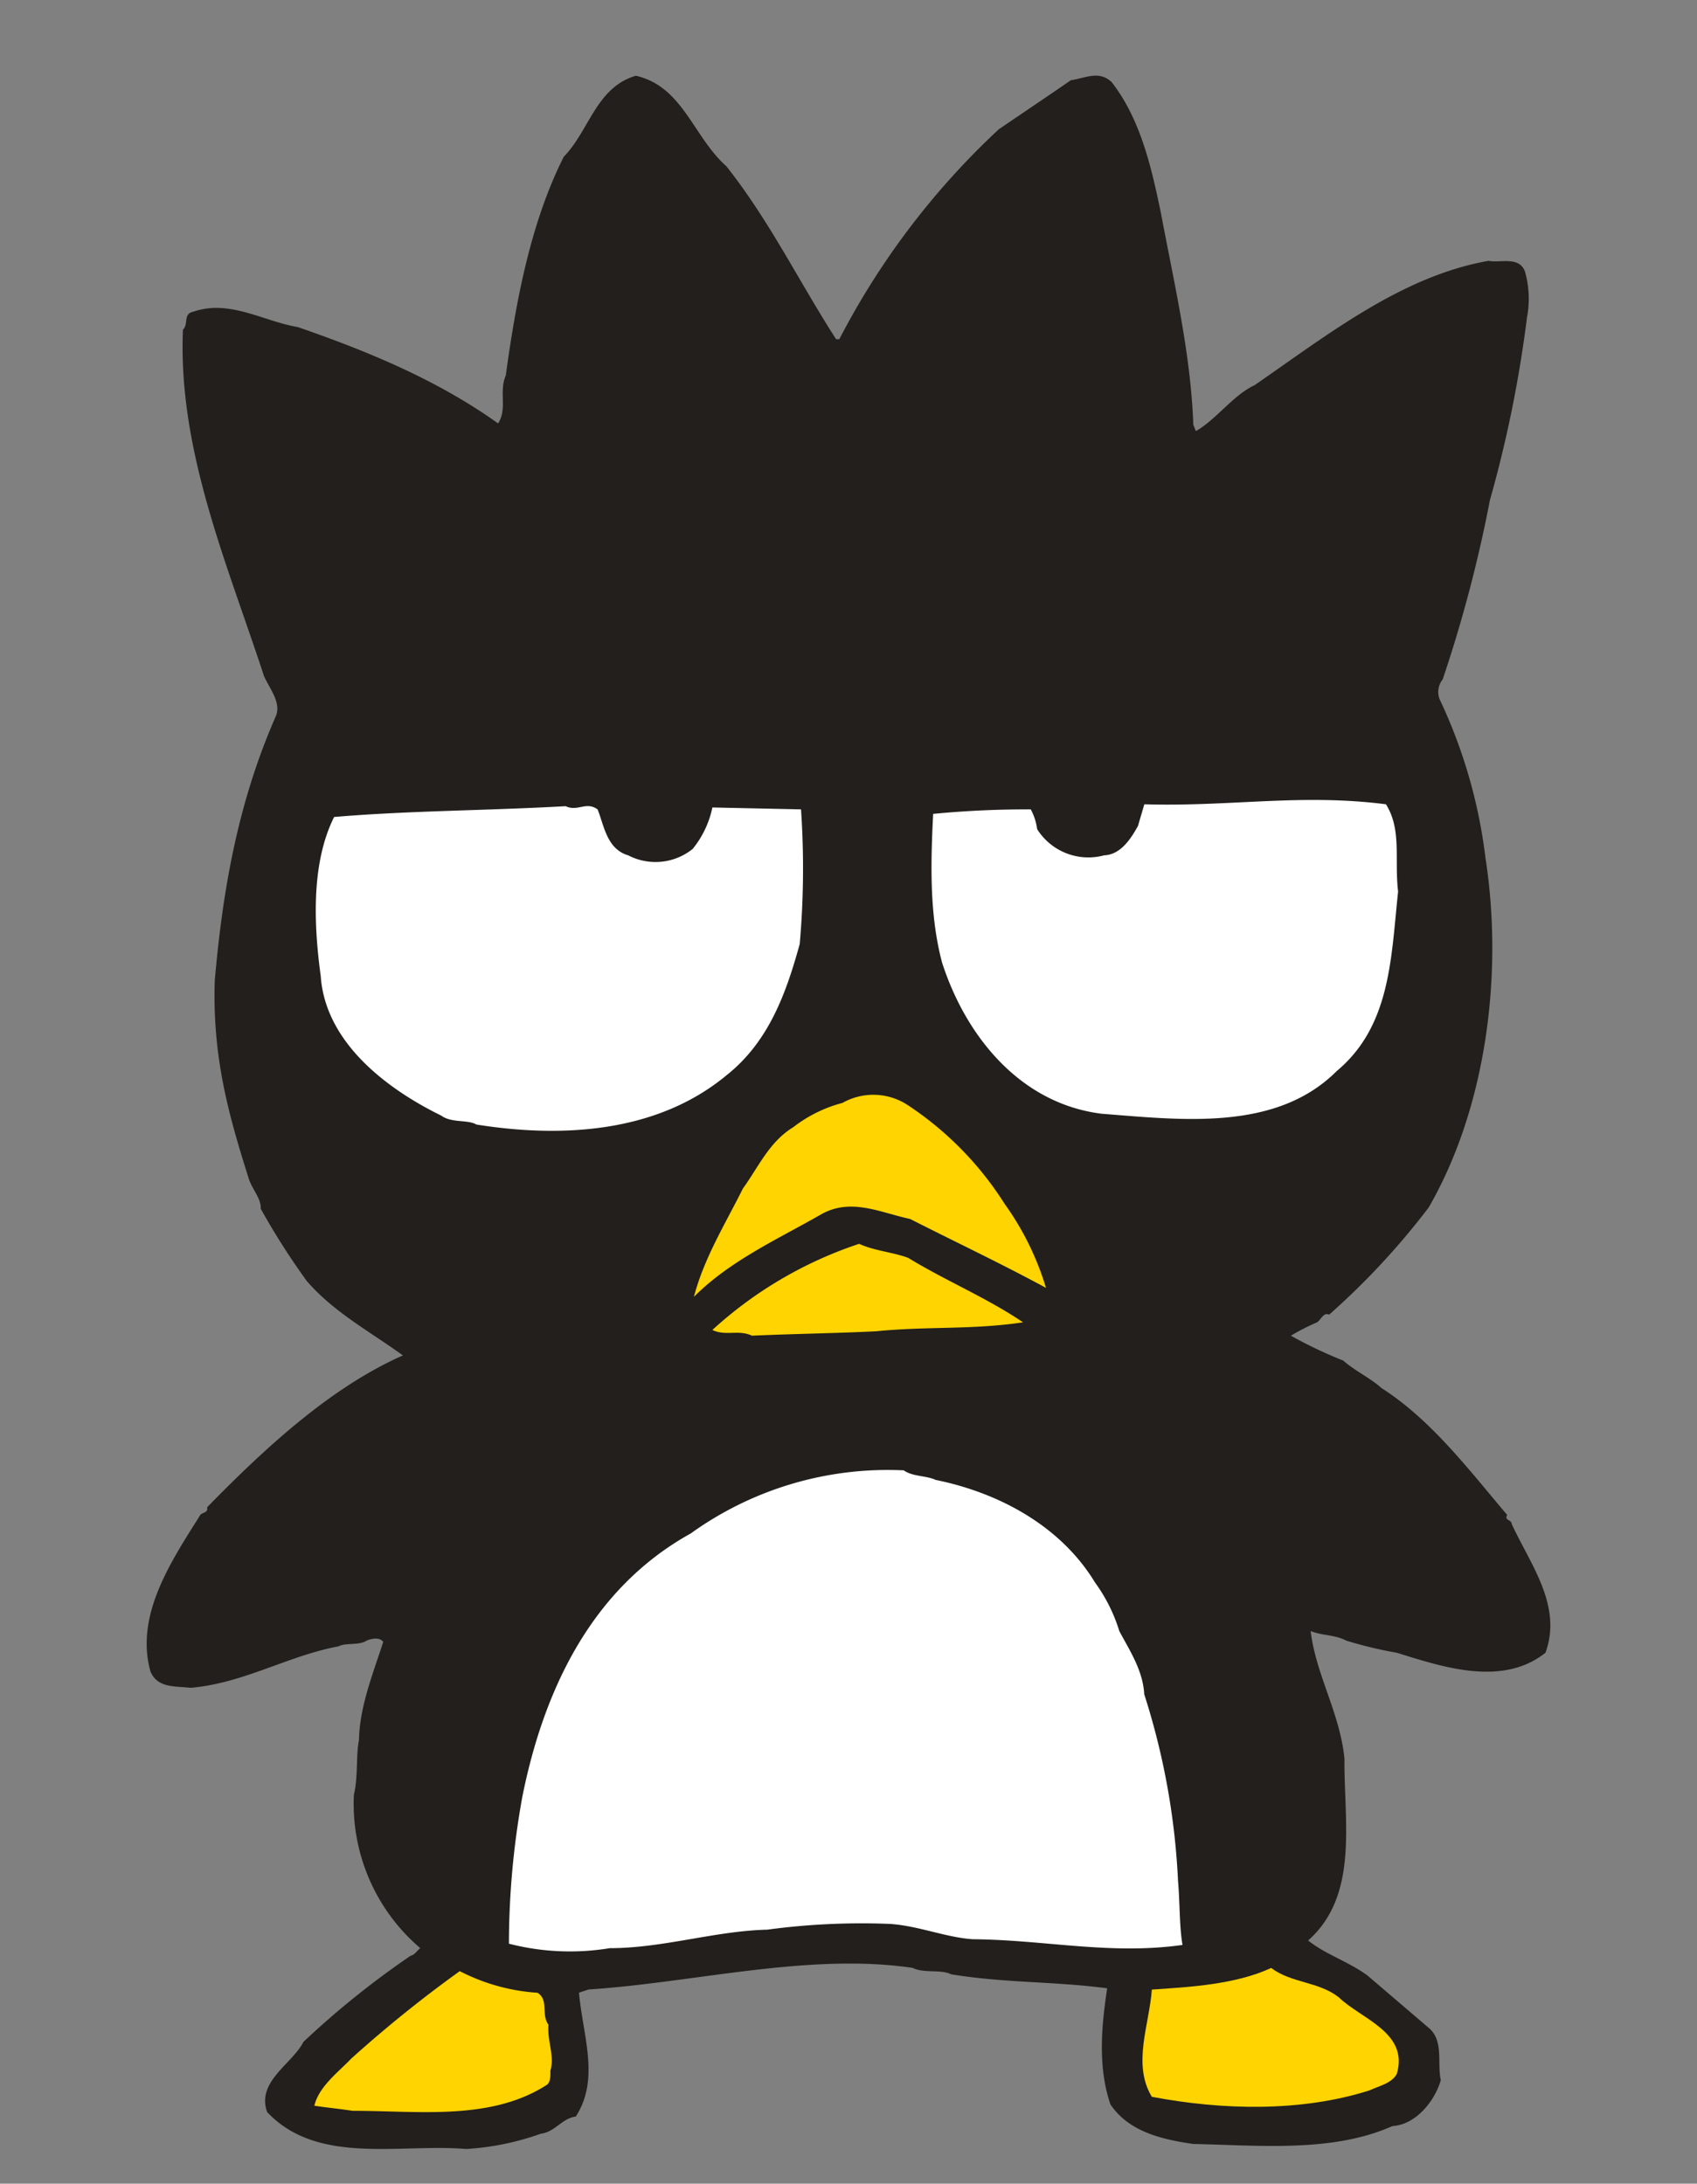 <svg xmlns="http://www.w3.org/2000/svg" xmlns:xlink="http://www.w3.org/1999/xlink" width="157" height="202" viewBox="0 0 157 202">
  <rect x="0" y="0" width="157" height="202" fill="#808080" stroke="none"/>
  <defs>
    <clipPath id="clip-path">
      <rect id="Rectángulo_398" data-name="Rectángulo 398" width="129.859" height="191.797" fill="none"/>
    </clipPath>
  </defs>
  <g id="Grupo_860" data-name="Grupo 860" transform="translate(-225 -1324)">
    <rect id="Rectángulo_581" data-name="Rectángulo 581" width="157" height="202" transform="translate(225 1324)" fill="none"/>
    <g id="Grupo_591" data-name="Grupo 591" transform="translate(238.571 1331)">
      <g id="Grupo_585" data-name="Grupo 585" transform="translate(0 0)">
        <g id="Grupo_584" data-name="Grupo 584" clip-path="url(#clip-path)">
          <path id="Trazado_5086" data-name="Trazado 5086" d="M53.633,8.381c4.017,5.079,6.787,10.8,10.153,16h.292A71.249,71.249,0,0,1,78.829,4.964C81.074,3.429,83.2,2.012,85.5.42,86.8.243,88.1-.523,89.28.6c2.653,3.421,3.653,7.785,4.539,12.039,1.243,6.607,2.778,13.1,3.011,19.652l.237.588c1.945-1.119,3.419-3.305,5.43-4.248,6.846-4.721,13.631-10.091,21.657-11.506,1,.235,2.829-.474,3.362,1a9.266,9.266,0,0,1,.182,4.248,113.714,113.714,0,0,1-3.425,16.88,126.464,126.464,0,0,1-4.37,16.586,1.879,1.879,0,0,0-.294,1.825,47.72,47.72,0,0,1,4.25,14.694c1.651,10.624.12,23.016-5.254,32.34a69.041,69.041,0,0,1-9.206,9.91c-.533-.23-.706.417-1.119.713a18.9,18.9,0,0,0-2.423,1.237,40.932,40.932,0,0,0,4.842,2.3c1.061.941,2.48,1.592,3.539,2.541,4.609,2.949,8.081,7.554,11.628,11.739-.294.529.414.417.414.825,1.71,3.721,4.721,7.557,3.129,11.924-4.015,3.188-9.565,1.294-13.751,0a38.569,38.569,0,0,1-4.664-1.119c-1.178-.592-2.063-.417-3.307-.886.472,4.011,2.719,7.609,3.125,11.8-.053,5.838,1.36,12.624-3.358,16.819,1.6,1.294,3.725,1.943,5.491,3.243l5.662,4.84c1.415,1.178.767,3.243,1.119,4.84-.586,2.006-2.359,4.127-4.48,4.246-5.548,2.478-12.394,1.774-18.417,1.655-2.886-.417-5.96-1.121-7.669-3.662-1.182-3.478-.825-7.254-.3-10.738-4.9-.653-9.442-.472-14.457-1.3-.884-.474-2.478-.061-3.541-.59-9.62-1.417-20.183,1.36-29.978,2l-.89.294c.361,4.021,1.949,7.973-.294,11.459-1.3.171-1.89,1.414-3.247,1.592a24.94,24.94,0,0,1-6.9,1.41c-6.077-.526-13.749,1.539-18.411-3.419-1-2.831,2.305-4.423,3.362-6.491a80.521,80.521,0,0,1,9.916-7.967c.357-.061.592-.474.888-.706a17.545,17.545,0,0,1-6.14-14.164c.412-1.77.176-3.6.471-5.074.063-3.129,1.3-6.142,2.245-9.091-.355-.474-1.118-.294-1.537-.116-.708.471-1.947.176-2.592.529-4.725.884-8.795,3.423-13.694,3.837C2.706,148.957.994,149.2.343,147.6c-1.415-5.138,1.829-10.037,4.546-14.345.175-.414.827-.239.7-.824,5.079-5.193,11.276-11.036,18.119-14.049-3.009-2.182-6.432-4.011-8.908-6.9a66.36,66.36,0,0,1-4.25-6.67c.061-.943-.823-1.831-1.121-2.831C7.544,96.024,6.07,90.707,6.3,83.689c.77-8.795,2.247-16.7,5.67-24.492.469-1.237-.588-2.476-1.119-3.662C7.483,45.211,2.884,34.7,3.353,23.493c.535-.471,0-1.472.945-1.653,3.362-1.178,6.491.884,9.681,1.415,6.487,2.241,12.923,4.9,18.53,8.912.886-1.357.057-2.951.712-4.425.943-6.9,2.3-14.161,5.366-20.24,2.36-2.423,3.007-6.434,6.671-7.495,4.366,1,5.305,5.66,8.375,8.373" transform="translate(0 0)" fill="#221f1c"/>
          <path id="Trazado_5087" data-name="Trazado 5087" d="M80.315,35.711c1.474,2.362.768,5.074,1.121,8.083-.653,6.019-.653,12.394-5.666,16.582C70.167,65.983,61.49,64.92,54,64.334c-7.556-.947-12.571-7.2-14.756-13.988-1.175-4.425-1.055-9.148-.823-13.749a89.893,89.893,0,0,1,9.03-.416,5.24,5.24,0,0,1,.59,1.827,5.6,5.6,0,0,0,6.2,2.423c1.531-.059,2.476-1.539,3.127-2.715l.59-2.006c8.083.233,14.458-1.008,22.365,0" transform="translate(34.34 31.69)" fill="#fff"/>
          <path id="Trazado_5088" data-name="Trazado 5088" d="M34.314,35.912c.59,1.421.827,3.66,2.831,4.25a5.491,5.491,0,0,0,5.966-.59,8.951,8.951,0,0,0,1.825-3.837l8.2.176a79.882,79.882,0,0,1-.12,12.455c-1.239,4.486-2.833,9.026-6.787,12.153-6.487,5.372-15.339,5.787-23.132,4.544-.768-.471-2.3-.12-3.247-.825C14.781,61.756,9.114,57.454,8.7,51.316c-.651-4.78-.884-10.447,1.239-14.7,6.846-.588,14.166-.588,21.42-1,1.123.531,1.89-.472,2.952.294" transform="translate(7.4 31.959)" fill="#fff"/>
          <path id="Trazado_5089" data-name="Trazado 5089" d="M55.418,59.763a26.28,26.28,0,0,1,3.837,7.785c-4.133-2.241-8.379-4.245-12.569-6.373-2.774-.59-5.487-2-8.261-.412-4.015,2.3-8.381,4.25-11.743,7.614.941-3.6,2.892-6.726,4.541-10.034,1.421-1.947,2.419-4.305,4.662-5.666a12.638,12.638,0,0,1,4.546-2.241,5.791,5.791,0,0,1,6.079.235,30.446,30.446,0,0,1,8.908,9.091" transform="translate(23.945 44.585)" fill="#ffd400"/>
          <path id="Trazado_5090" data-name="Trazado 5090" d="M45.7,58.25c3.476,2.123,7.317,3.715,10.62,5.96-4.719.708-8.789.353-13.569.827-3.307.175-7.616.235-11.51.41-1.241-.588-2.423.063-3.66-.529A37.694,37.694,0,0,1,41.156,56.95c1.415.649,3.127.768,4.544,1.3" transform="translate(24.753 51.109)" fill="#ffd400"/>
          <path id="Trazado_5091" data-name="Trazado 5091" d="M57.141,68.891c5.838,1.182,11.569,4.246,14.751,9.5a15.162,15.162,0,0,1,2.243,4.486c1.009,1.886,2.182,3.656,2.305,5.842a66.47,66.47,0,0,1,3.127,17.289c.173,1.945.116,4.193.414,5.9-6.726.943-12.631-.469-19.418-.529-2.537-.178-5.013-1.245-7.669-1.417a65.3,65.3,0,0,0-11.333.533c-4.837.116-9.618,1.712-14.576,1.712a22.627,22.627,0,0,1-9.322-.414A76.608,76.608,0,0,1,18.9,98.219c1.947-9.736,6.318-19.24,15.586-24.376A31.2,31.2,0,0,1,54.19,68.006c.827.59,2.063.471,2.951.884" transform="translate(15.85 61.006)" fill="#fff"/>
          <path id="Trazado_5092" data-name="Trazado 5092" d="M66.713,94.965c2.064,2.006,6.495,3.248,5.372,7.085-.472.882-1.656,1.118-2.543,1.531-6.311,2.006-13.57,1.831-20.122.59-1.829-3.006-.233-6.668,0-9.918,3.484-.235,7.734-.467,11.039-2,1.88,1.415,4.364,1.237,6.254,2.713" transform="translate(43.573 82.791)" fill="#ffd400"/>
          <path id="Trazado_5093" data-name="Trazado 5093" d="M28.83,94.407c1.061.715.292,1.954,1,2.956-.121,1.537.592,2.894.18,4.25,0,.3.053,1-.3,1.294-5.189,3.364-11.859,2.419-17.992,2.419-1.186-.178-2.366-.294-3.543-.469.414-1.77,2.18-3.072,3.423-4.37a116.951,116.951,0,0,1,10.028-8.079,18.272,18.272,0,0,0,7.2,2" transform="translate(7.337 82.931)" fill="#ffd400"/>
        </g>
      </g>
    </g>
  </g>
</svg>
